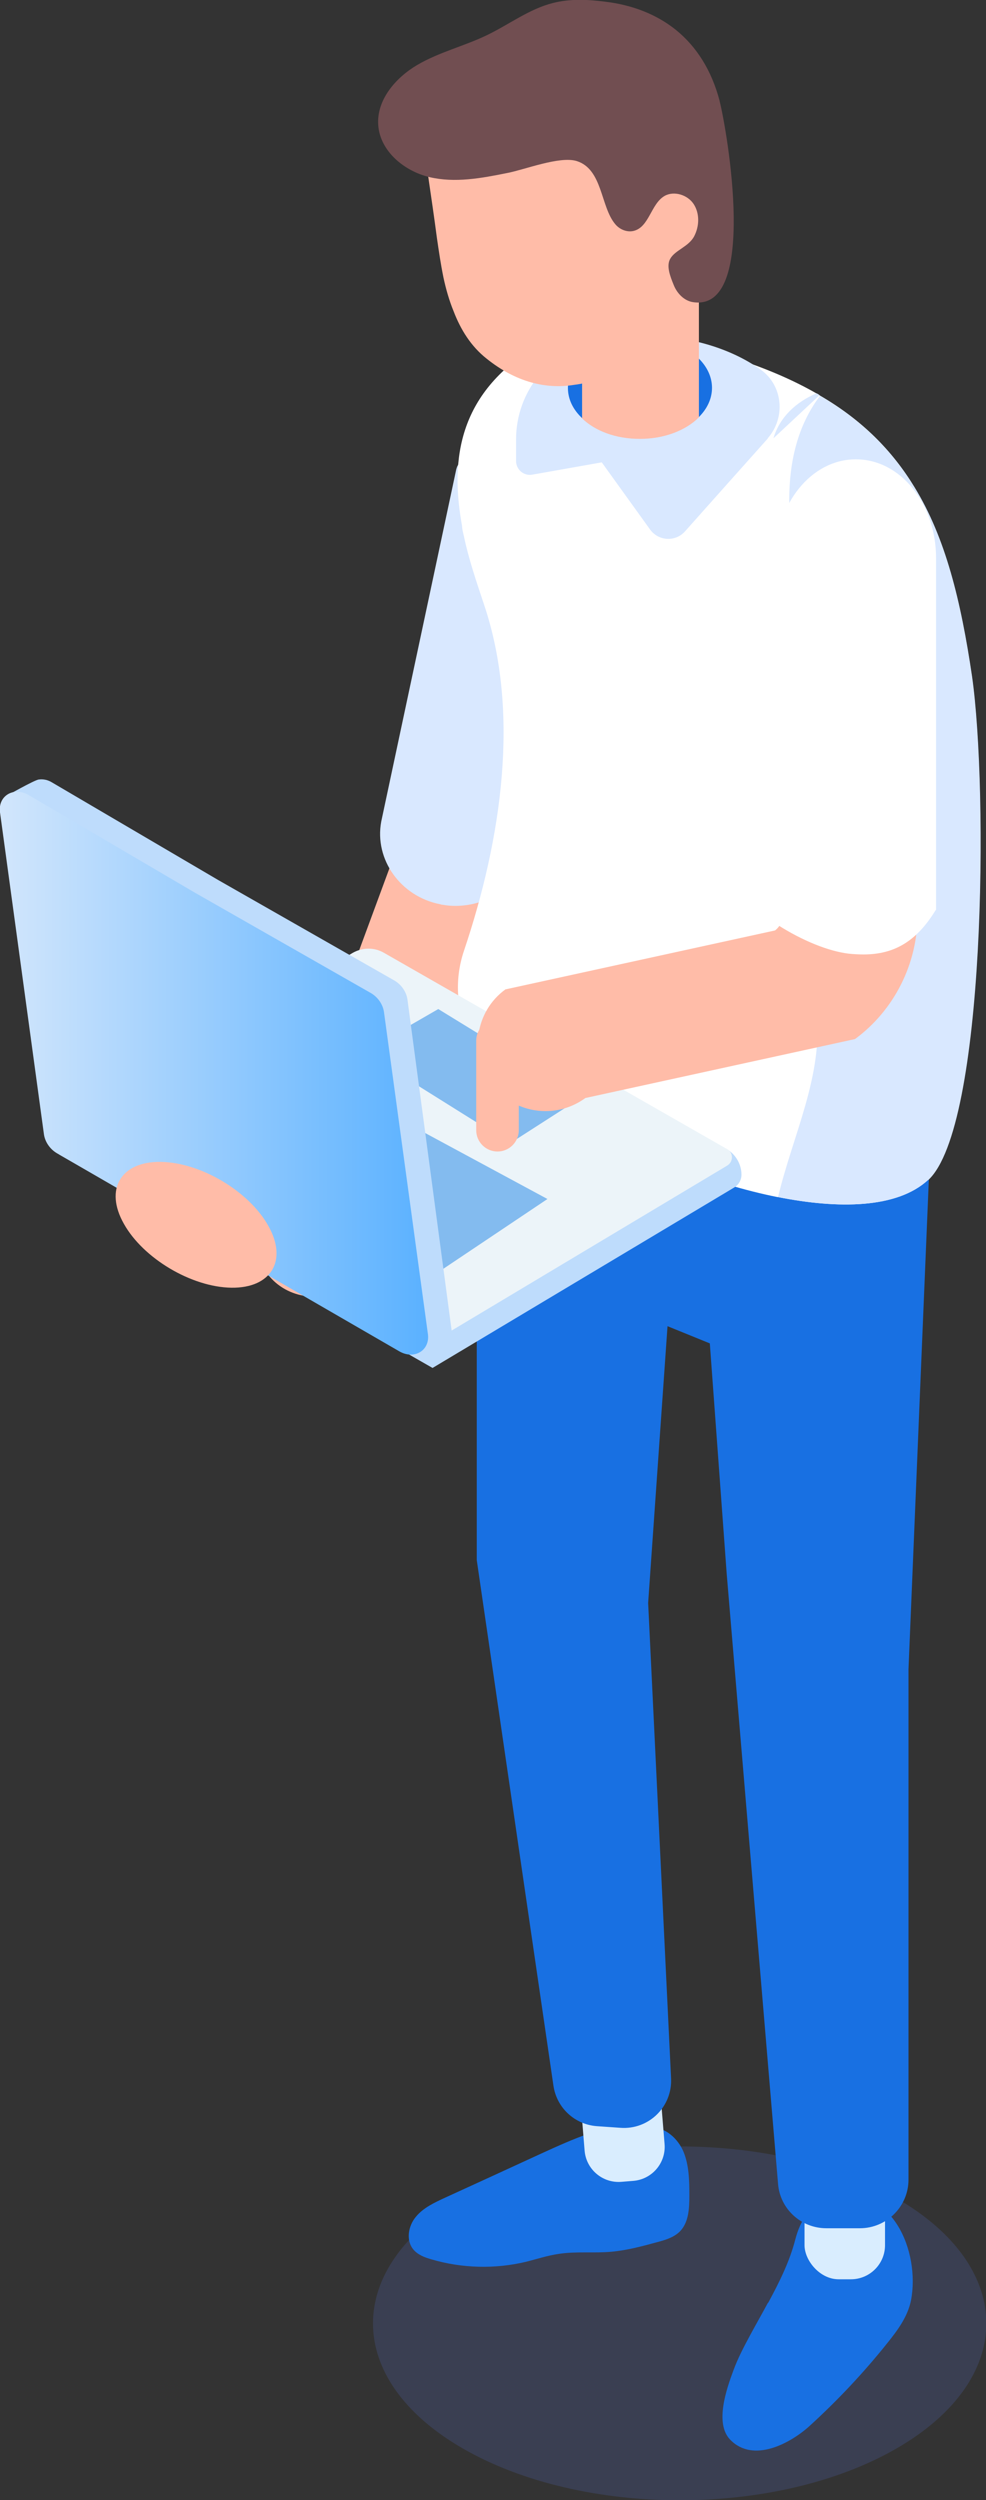 <?xml version="1.0" encoding="UTF-8"?>
<svg xmlns="http://www.w3.org/2000/svg" xmlns:xlink="http://www.w3.org/1999/xlink" viewBox="0 0 36.13 91.6">
  <rect x="0" y="0" width="36.13" height="91.6" fill="#333333" stroke="none"/>
  <defs>
    <style>
      .cls-1 {
        fill: #d9e8ff;
      }

      .cls-2 {
        fill: url(#_Безымянный_градиент_4);
      }

      .cls-3 {
        fill: #ecf4f9;
      }

      .cls-4 {
        fill: #fff;
      }

      .cls-5 {
        fill: #bedcfc;
      }

      .cls-6 {
        fill: #83bbef;
      }

      .cls-7 {
        fill: #714e51;
      }

      .cls-8 {
        opacity: .18;
      }

      .cls-9 {
        isolation: isolate;
      }

      .cls-10 {
        fill: #1870e2;
      }

      .cls-11 {
        fill: #ffbca8;
      }

      .cls-12 {
        mix-blend-mode: multiply;
        opacity: .71;
      }

      .cls-13 {
        fill: #d9edfe;
      }

      .cls-14 {
        fill: #5873dd;
      }
    </style>
    <linearGradient id="_Безымянный_градиент_4" data-name="Безымянный градиент 4" x1="0" y1="39.32" x2="15.7" y2="39.32" gradientUnits="userSpaceOnUse">
      <stop offset="0" stop-color="#d2e6fc"/>
      <stop offset="1" stop-color="#5ab1ff"/>
    </linearGradient>
  </defs>
  <g class="cls-9">
    <g id="_レイヤー_2" data-name="レイヤー 2">
      <g id="img">
        <g>
          <path class="cls-11" d="M11.46,47.49c.84,0,1.63-.52,1.94-1.35l5.23-14.17c.4-1.07-.15-2.26-1.23-2.66-1.07-.4-2.26.15-2.66,1.23l-5.23,14.17c-.4,1.07.15,2.26,1.23,2.66.24.09.48.13.72.13Z"/>
          <path class="cls-1" d="M13.97,30.1l2.75-12.91.03-.09c.53-1.07,1.76-1.68,2.98-1.48.75.13,1.4.53,1.82,1.13.4.57.55,1.25.42,1.92l-2.75,12.91-.03.09c-.45.93-1.43,1.52-2.5,1.52-.15,0-.31-.01-.46-.04-.04,0-.07-.01-.1-.02-1.45-.28-2.42-1.64-2.16-3.03Z"/>
          <g class="cls-8">
            <path class="cls-14" d="M16.96,89.71c4.39,2.53,11.5,2.53,15.89,0,4.39-2.53,4.39-6.64,0-9.17-4.39-2.53-11.5-2.53-15.89,0-4.39,2.53-4.39,6.64,0,9.17Z"/>
          </g>
          <path class="cls-10" d="M23.84,77.94c.54-.01,1.01.42,1.21.91s.21,1.05.21,1.59c0,.47-.02,1-.36,1.33-.22.21-.52.3-.82.38-.55.15-1.11.3-1.67.35-.64.06-1.3-.02-1.94.08-.41.06-.8.19-1.2.29-1.13.27-2.34.24-3.46-.09-.25-.07-.51-.17-.67-.37-.27-.33-.18-.86.1-1.19.27-.33.68-.52,1.07-.7,1.18-.54,2.36-1.08,3.53-1.62,1.16-.53,2.35-1.07,3.62-1.1.41,0,.94.17.9.58l-.54-.42Z"/>
          <path class="cls-13" d="M22.55,74.71h.44c.69,0,1.25.56,1.25,1.25v2.72c0,.69-.56,1.25-1.25,1.25h-.44c-.69,0-1.25-.56-1.25-1.25v-2.72c0-.69.56-1.25,1.25-1.25Z" transform="translate(51.74 152.54) rotate(175.35)"/>
          <path class="cls-10" d="M28.14,84.37c-.22.41-.45.81-.67,1.22-.22.41-.44.83-.6,1.27-.24.65-.69,1.92-.12,2.52.85.89,2.23.13,2.92-.5,1.03-.94,1.98-1.95,2.85-3.04.37-.46.74-.96.86-1.55.35-1.79-.7-4.33-2.9-3.74-.8.22-1.15.78-1.34,1.51-.21.81-.59,1.57-.99,2.31Z"/>
          <rect class="cls-13" x="29.48" y="78.28" width="2.95" height="5.22" rx="1.25" ry="1.25" transform="translate(61.91 161.79) rotate(-180)"/>
          <path class="cls-10" d="M23.75,33.76l7.45,2.58,2.98,3.4-.89,21.42v18.7c0,.98-.8,1.78-1.78,1.78h-1.23c-.93,0-1.7-.71-1.77-1.63l-1.88-22.33-.62-8.46-1.55-.63-.71,10.14.84,17.42c.05,1.04-.82,1.89-1.86,1.81l-.86-.06c-.81-.06-1.47-.67-1.59-1.48l-2.81-19.26v-20.07l6.29-3.33Z"/>
          <g>
            <path class="cls-4" d="M34.01,43.23c-1.14,1.05-3.28,1.07-5.5.63,0,0-.02,0-.02,0-2.4-.48-4.9-1.51-6.31-2.38-.1-.06-.49-.25-1.04-.51-.55-.27-1.25-.61-1.97-.96-1.91-.94-2.85-3.15-2.17-5.17,1.39-4.13,2.06-8.75.74-12.68-.28-.84-.57-1.69-.74-2.51-.03-.13-.07-.27-.07-.41v-.38l.02.51c-.5-2.62-.11-5.05,2.84-6.77.56-.32,1.33-.46,2.2-.46.39,0,.8,0,1.22.08,2.86.52,5.04,1.24,6.7,2.19.04.02.08.04.11.07,0,0,.02,0,.02.01,1.55.9,2.65,2.02,3.46,3.35,1.14,1.86,1.7,4.16,2.11,6.94.59,4.15.5,16.51-1.61,18.45Z"/>
            <path class="cls-1" d="M30.03,14.48l-1.69,1.58c.23-.78.83-1.33,1.58-1.65.04.02.08.04.11.07Z"/>
            <path class="cls-1" d="M34.01,43.23c-1.14,1.05-3.28,1.07-5.5.63.54-2.27,1.66-4.46,1.41-6.77-.19-1.67-1.1-3.34-.6-4.94.16-.52.46-.99.68-1.48,1.15-2.55.28-5.51-.44-8.22-.71-2.66-1.16-5.77.49-7.95,1.55.9,2.65,2.02,3.46,3.35,1.14,1.86,1.7,4.16,2.11,6.94.59,4.15.5,16.51-1.61,18.45Z"/>
          </g>
          <path class="cls-1" d="M28.14,16.06c-.92,1.03-2.25,2.52-3.04,3.41-.35.39-.97.36-1.28-.07l-1.77-2.46-2.54.45c-.31.06-.6-.18-.6-.5v-.79c0-1.75,1.22-3.25,2.92-3.62.56-.12,1.16-.18,1.78-.18,1.68,0,3.19.48,4.26,1.24.82.58.93,1.76.26,2.52Z"/>
          <path class="cls-10" d="M26.09,14.21c0,.4-.18.77-.48,1.07-.48.48-1.27.79-2.16.79s-1.64-.29-2.12-.75c-.33-.31-.52-.69-.52-1.11s.19-.8.52-1.11c.03-.03.07-.06.1-.09h.01c.37-.31.88-.53,1.46-.62.09-.01.18-.02.27-.03.09,0,.18-.01.28-.01.89,0,1.68.31,2.16.79.3.3.48.67.48,1.07Z"/>
          <g>
            <path class="cls-11" d="M25.61,8.57v6.72c-.48.48-1.27.79-2.16.79s-1.64-.29-2.12-.75v-6.75h4.28Z"/>
            <g class="cls-12">
              <path class="cls-11" d="M21.49,15.1h0l.81-.33c1.27-.53,2.18-1.67,2.42-3.02l.29-1.7.37-.55-.33.02-1.67.09c-.71.72-1.46,1.41-2.06,2.19l.17,3.3Z"/>
            </g>
            <path class="cls-11" d="M25.87,7.98c.03.25-.22.5-.49.75-.09.09-.18.17-.26.26,0,0-.02,0-.02.02-.07.06-.12.14-.16.2-.06.09-.1.18-.1.27-.01.33-.06.66-.13.97-.24,1.02-.78,1.93-1.51,2.59-.17.14-.33.28-.51.4-.36.25-.75.44-1.16.56-.16.05-.32.08-.49.1-1.03.17-2.14-.1-3.21-.96-.57-.45-.95-1.06-1.21-1.74-.16-.39-.28-.81-.37-1.23-.1-.49-.17-.97-.24-1.45-.1-.76-.21-1.51-.32-2.26-.05-.31-.08-.6-.13-.91-.05-.13-.08-.27-.07-.42.02-.4.23-.79.56-1.03.48-.37,1.13-.48,1.74-.52,1.25-.08,2.52-.02,3.71.39,1.17.42,2.24,1.23,2.81,2.34.27.51,1.49,1.08,1.57,1.65Z"/>
            <path class="cls-7" d="M26.37,3.7c-.29-1.11-.84-1.99-1.61-2.61-.7-.56-1.58-.91-2.6-1.03-.63-.08-1.28-.11-1.9.05-.87.22-1.61.79-2.42,1.18-.83.4-1.75.62-2.55,1.09s-1.5,1.29-1.43,2.21c.07.95.95,1.68,1.88,1.9.93.22,1.9.04,2.84-.15.64-.12,1.92-.63,2.55-.44.96.3.87,1.68,1.42,2.32.16.19.43.3.67.24.57-.14.63-.99,1.13-1.28.35-.2.85-.04,1.07.3s.21.8.02,1.17c-.2.39-.7.51-.88.83-.15.26-.01.63.13.97.12.3.38.57.7.62,2.41.37,1.25-6.3.98-7.36Z"/>
          </g>
          <path class="cls-5" d="M26.6,42.09l-12.6-6.87-11.83,7.08,13.68,7.82,11.05-6.61c.17-.1.27-.28.27-.47h0c0-.39-.22-.76-.56-.95Z"/>
          <path class="cls-3" d="M15.33,49.48l-13.68-7.82,11.26-6.74c.36-.21.8-.22,1.16-.01l12.57,7.19c.24.13.24.47,0,.61l-11.31,6.77Z"/>
          <polygon class="cls-6" points="9.05 37.99 20.06 43.93 15.54 46.96 4.88 40.84 9.05 37.99"/>
          <polygon class="cls-6" points="21.32 40.2 16.06 36.97 13.34 38.54 18.69 41.89 21.32 40.2"/>
          <path class="cls-5" d="M16.55,48.75l-1.62-12.13c-.04-.28-.22-.54-.47-.69l-6.47-3.69-6.08-3.57c-.16-.1-.33-.13-.48-.11h0s-.01,0-.01,0c-.16.02-1.2.61-1.2.61l.69.36,1.58,11.57c.04.28.22.54.47.69l12.07,7.7c.55.32,1.47-.42,1.53-.73Z"/>
          <path class="cls-2" d="M1.05,29.13l6.08,3.57s6.47,3.69,6.47,3.69c.25.15.43.41.47.69l1.61,11.8c.08.6-.5.95-1.05.63l-12.55-7.26c-.25-.15-.43-.41-.47-.69L0,29.76c-.08-.6.5-.95,1.05-.63Z"/>
          <path class="cls-11" d="M33.62,20.1v13.44c0,1.78-.86,3.48-2.29,4.53l-9.88,2.16c-.44.32-.95.48-1.46.48-.76,0-1.51-.35-2-1.01-.81-1.1-.57-2.65.53-3.45l9.88-2.16c.17-.13.27-.33.27-.54v-13.44c0-1.37,1.11-2.47,2.47-2.47s2.47,1.11,2.47,2.47Z"/>
          <path class="cls-4" d="M31.37,16.83c1.62,0,2.93,1.62,2.93,3.62v12.88l-.03.04c-.68,1.1-1.48,1.6-2.63,1.6-.17,0-.36-.01-.55-.03-.73-.09-1.68-.47-2.59-1.05l-.08-.05v-13.39c0-2,1.32-3.62,2.93-3.62Z"/>
          <path class="cls-11" d="M18.23,42.19h0c.43,0,.78-.35.78-.78v-3.28c0-.43-.35-.78-.78-.78h0c-.43,0-.78.35-.78.78v3.28c0,.43.35.78.78.78Z"/>
          <path class="cls-11" d="M9.83,44.91c-.71-1.27-2.48-2.32-3.94-2.34-1.46-.02-2.07,1-1.35,2.27.71,1.27,2.48,2.32,3.94,2.34,1.46.02,2.07-1,1.35-2.27Z"/>
        </g>
      </g>
    </g>
  </g>
</svg>